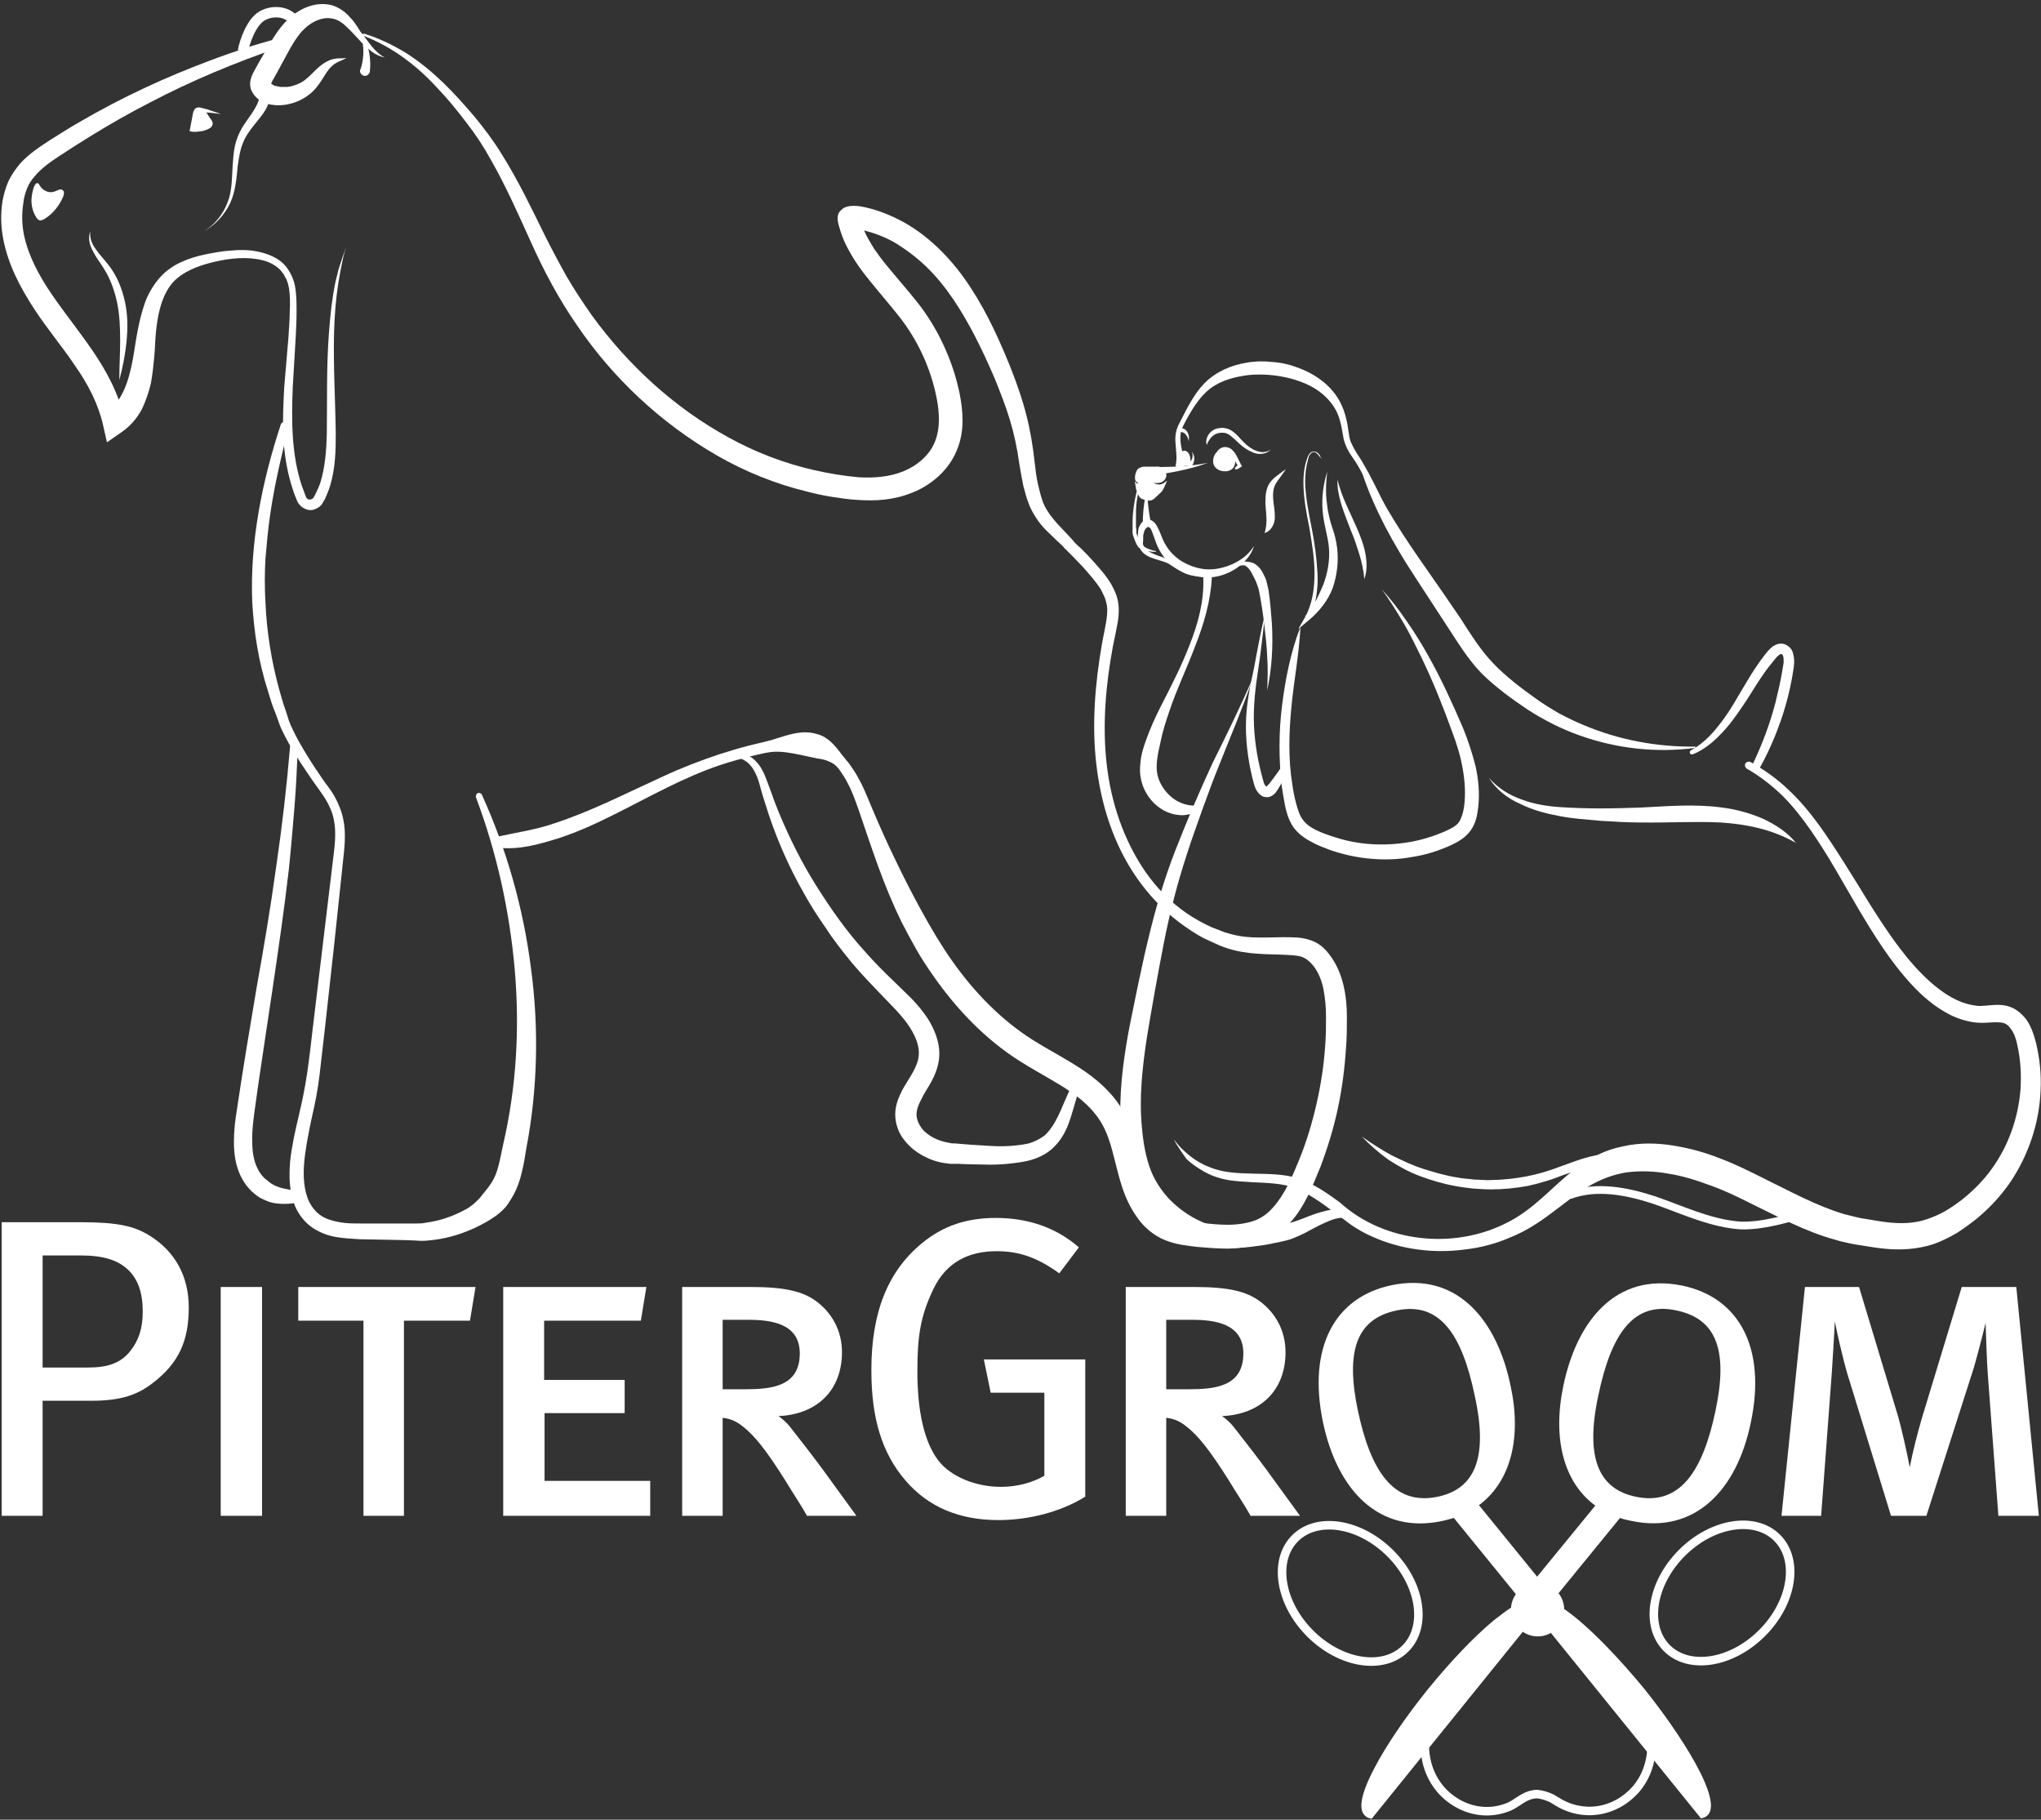 <?xml version="1.0" encoding="UTF-8"?> <svg xmlns="http://www.w3.org/2000/svg" width="479" height="427" viewBox="0 0 479 427" fill="none"><rect x="0" y="0" width="479" height="427" fill="#333333" stroke="none"/> <path d="M65.6 11.1C55.2 14.7 45 18.9 35.3 24C30.4 26.5 25.7 29.2 21 32.1C18.7 33.5 16.4 35 14.1 36.5C11.8 38 9.7 39.5 8.2 41.3C7.4 42.2 6.8 43.1 6.4 44.1C6 45.1 5.6 46.3 5.5 47.5C5.1 50 5.1 52.5 5.6 55C6.6 59.9 9.1 64.6 12.1 69C15.1 73.4 18.6 77.7 21.8 82.4C25 87.1 27.9 92.4 29.2 98.4L25 96.7C27.5 95.1 29.2 92 30.2 88.5C30.7 86.7 31.1 84.9 31.4 83C31.7 81.1 32 79.1 32.4 77.1C32.8 75.1 33.3 73.1 34 71.1C34.7 69.1 35.8 67.2 37.2 65.5C38.6 63.8 40.4 62.5 42.3 61.6C44.2 60.7 46.2 60.1 48.2 59.7C50.2 59.3 52.2 58.9 54.2 58.8C56.2 58.6 58.3 58.6 60.3 59C62.3 59.4 64.4 60.1 66.1 61.5C67.7 62.9 68.8 65 69.2 67C69.6 69.1 69.6 71.1 69.6 73.1C69.6 75.1 69.5 77.1 69.4 79.1C69.2 83.1 68.9 87 68.7 90.9C68.4 98.7 68.4 106.6 70.8 113.9C71.1 114.8 71.5 115.7 71.8 116.6C72 117.1 72.4 117.3 72.9 117.2C73.1 117.2 73.3 117 73.5 116.9L73.6 116.7L73.8 116.4C73.9 116.2 74 116 74.1 115.8C74.5 115 74.9 114.1 75.2 113.2C76.3 109.6 76.6 105.7 76.7 101.8C76.8 93.9 76.6 86 77.2 78.1C77.5 74.1 77.9 70.2 78.7 66.3C78.9 65.3 79.2 64.4 79.4 63.4L80.3 60.6C80.6 59.7 81 58.7 81.3 57.8L82.4 55L81.3 57.8C81 58.7 80.7 59.7 80.5 60.6C80.1 62.5 79.7 64.5 79.4 66.4C78.8 70.3 78.5 74.2 78.4 78.1C78.2 86 78.7 93.8 78.8 101.8C78.8 105.8 78.7 109.9 77.5 113.9C77.2 114.9 76.8 115.9 76.4 116.8C76.3 117 76.2 117.3 76 117.5L75.8 117.9C75.7 118 75.6 118.2 75.5 118.4C75 119 74.3 119.4 73.6 119.6C72.9 119.8 72.1 119.7 71.4 119.3C70.7 119 70.1 118.3 69.8 117.7C69.4 116.7 69 115.8 68.7 114.8C67.4 110.9 66.8 106.9 66.5 102.9C66.3 98.9 66.5 94.9 66.7 90.9L67.7 79.1C67.8 77.1 68 75.2 68 73.2C68.1 71.2 68.1 69.3 67.8 67.5C67.6 66.6 67.4 65.7 66.9 65C66.8 64.8 66.7 64.6 66.6 64.4L66.2 63.9C66 63.5 65.6 63.2 65.3 62.9C63.9 61.7 62.2 61.1 60.3 60.8C56.6 60.2 52.6 60.8 48.9 61.8C45.2 62.8 41.6 64.5 39.7 67.4C37.7 70.4 37 74.1 36.6 77.9C36.4 79.8 36.4 81.7 36.2 83.8C36 85.8 35.8 87.9 35.4 90C34.9 92.1 34.2 94.2 33.2 96.2C32.1 98.2 30.5 100.1 28.4 101.5L25.1 103.8L24.2 99.8C23.1 94.9 20.7 90.2 17.6 85.8C14.6 81.3 11 77.1 7.9 72.3C4.8 67.5 2 62.3 0.8 56.3C0.2 53.3 0.1 50.2 0.6 47.1C0.9 45.6 1.3 44 2 42.5C2.7 41 3.7 39.6 4.7 38.4C6.9 36 9.4 34.4 11.7 32.9C14.1 31.4 16.4 29.9 18.9 28.5C23.7 25.7 28.7 23.1 33.8 20.7C38.9 18.3 44 16.2 49.3 14.2C51.9 13.2 54.6 12.3 57.2 11.4C59.9 10.5 62.5 9.8 65.2 9L65.6 11.1Z" fill="white"></path> <path d="M63.4 23.2C62.9 24.9 62.1 26.3 61.1 27.5C60.2 28.7 59.2 29.8 58.4 31C57.6 32.1 57 33.4 56.6 34.7C56.2 36.1 56 37.5 55.8 38.9C55.5 41.8 55.3 44.9 54 47.7C52.7 50.4 50.6 52.7 48 54.2C50.5 52.6 52.4 50.2 53.4 47.5C54.5 44.8 54.4 41.8 54.6 38.9C54.7 37.4 54.8 35.9 55.1 34.4C55.4 32.9 56 31.4 56.8 30C58.4 27.4 60.5 25.2 60.9 22.7C61 22 61.7 21.6 62.3 21.7C62.9 21.8 63.4 22.5 63.3 23.1C63.4 23.1 63.4 23.1 63.4 23.2Z" fill="white"></path> <path d="M47.7 26.3C48.2 27 48.6 27.8 49.1 28.5C49.2 28.7 49.3 28.9 49.3 29.1C49.3 29.4 49 29.5 48.8 29.6C47.7 30.2 46.4 30.4 45.2 30.2C45.3 29.1 45.5 28 45.6 26.8C45.7 26.3 45.8 25.7 46.2 25.5C46.5 25.3 46.9 25.4 47.2 25.5C48.7 25.8 50.3 26.2 51.7 26.7" fill="white"></path> <path d="M48.2 26L49.2 27.6L49.5 28C49.6 28.1 49.7 28.3 49.8 28.5C49.9 28.7 50 29.1 49.8 29.5C49.6 29.8 49.4 30 49.2 30.1C48.5 30.5 47.9 30.7 47.2 30.8C46.5 30.9 45.8 31 45.1 30.9L44.5 30.8L44.6 30.2L45.1 27.6C45.2 27.2 45.2 26.7 45.4 26.2C45.5 26 45.6 25.7 45.8 25.5C46 25.3 46.4 25.2 46.6 25.2C47.1 25.2 47.5 25.4 48 25.5C48.4 25.6 48.9 25.7 49.3 25.9C50.1 26.2 51 26.5 51.8 26.8C50.9 26.6 50.1 26.4 49.2 26.2C48.8 26.1 48.3 26 47.9 26C47.5 25.9 47 25.8 46.7 25.9C46 25.9 46.1 26.9 46 27.8L45.8 30.4L45.3 29.7C45.9 29.8 46.5 29.8 47 29.7C47.6 29.6 48.1 29.4 48.6 29.1C48.7 29 48.7 29 48.7 29C48.7 29 48.7 29.1 48.7 29C48.7 28.9 48.6 28.8 48.5 28.7L48.2 28.3L47.2 26.7L48.2 26Z" fill="white"></path> <path d="M21.2 54.3C21 55.9 21.6 57.3 22.5 58.5C23.3 59.7 24.4 60.8 25.4 62.1C27.4 64.6 28.6 67.6 29.3 70.7C30 73.8 30 77 29.7 80.1C29.4 83.2 28.8 86.2 28 89.2C28 86.1 28.2 83 28.2 80C28.2 77 28.1 74 27.5 71.1C26.9 68.2 25.9 65.4 24.3 62.9C23.5 61.6 22.5 60.4 21.8 58.9C21 57.5 20.6 55.8 21.2 54.3Z" fill="white"></path> <path d="M8.5 51C7.7 49.7 7.3 48.2 7.4 46.6C7.4 46.1 7.9 42.6 8.9 43C9.1 43.1 9.2 43.3 9.3 43.5C10 44.7 11.5 45.5 12.9 44.9C13.5 44.7 14.2 44.2 14.7 44.6C15.2 45 15 45.7 14.8 46.2C13.9 48.3 12.4 50.2 10.4 51.4C10.1 51.6 9.8 51.7 9.5 51.7C9.1 51.8 8.8 51.4 8.5 51Z" fill="white"></path> <path d="M90.3 13.5C88.9 13.2 87.6 12.5 86.5 11.5C85.4 10.6 84.4 9.5 83.5 8.5C82.6 7.5 81.6 6.5 80.7 5.7C79.7 4.9 78.7 4.4 77.6 4.3C75.5 4 73.2 5.1 71.5 6.7C69.8 8.3 68.5 10.6 67.2 13L65.2 16.7L64.2 18.5C63.8 19.1 63.6 19.7 63.6 19.7C63.6 19.7 63.5 19.5 63.6 19.6C63.7 19.7 64 19.9 64.4 20.1C64.8 20.2 65.3 20.3 65.8 20.4C66.3 20.4 66.9 20.4 67.4 20.4C68.5 20.3 69.6 19.9 70.6 19.4C71.1 19.1 71.6 18.8 72 18.4C72.5 18 72.9 17.6 73.4 17.1C74.4 16.1 75.5 15 77 14.3C77.7 13.9 78.5 13.8 79.2 13.7C79.9 13.7 80.6 13.7 81.3 13.6C80.7 14 80 14.2 79.4 14.5C78.8 14.8 78.3 15.1 77.8 15.6C76.9 16.4 76.3 17.6 75.5 18.8C75.1 19.4 74.7 20 74.2 20.6C73.7 21.2 73.1 21.8 72.4 22.3C71.1 23.3 69.6 24 67.9 24.4C67.1 24.6 66.2 24.7 65.4 24.7C65 24.7 64.5 24.7 64.1 24.6C63.7 24.6 63.2 24.5 62.7 24.3C61.8 24 60.8 23.6 60 22.7C59.6 22.3 59.2 21.7 58.9 21C58.7 20.3 58.6 19.5 58.8 18.8C59.1 17.5 59.6 16.8 59.9 16.2L60.9 14.4L63 10.8C64.4 8.4 66 5.8 68.5 3.7C69.8 2.7 71.2 1.9 72.8 1.4C74.4 0.9 76.1 0.8 77.8 1.2C79.5 1.7 80.9 2.7 81.9 3.8C83 4.9 83.8 6.1 84.5 7.3C86.5 9.7 87.7 12.1 90.3 13.5Z" fill="white"></path> <path d="M85.7 9.3C86.7 11.6 87.1 14.2 86.8 16.8C86.7 17.4 86.1 17.9 85.5 17.8C84.9 17.7 84.4 17.1 84.5 16.5C84.5 16.4 84.5 16.3 84.6 16.3C85.3 14.2 85.5 11.8 85 9.5C85 9.3 85.1 9 85.3 9C85.4 9 85.6 9.1 85.7 9.3Z" fill="white"></path> <path d="M85.5 7.9C89 9 92.3 10.6 95.4 12.5C98.5 14.5 101.3 16.8 103.9 19.3C106.5 21.8 108.9 24.5 111.3 27.3C113.6 30.1 115.8 33 117.7 36.1C121.6 42.3 124.7 48.8 127.9 55.3C129.5 58.5 131.2 61.7 133 64.9C134.8 68 136.8 71 138.9 74C147.4 85.7 158.3 95.7 170.9 102.6C177.2 106.1 184 108.7 191 110.3C194.5 111.1 198.1 111.7 201.6 112C205.2 112.2 208.8 111.9 212 110.6C215.2 109.3 218.1 106.9 219.4 103.7C220.7 100.5 220.5 96.8 219.8 93.3C218.4 86.3 215.3 79.6 210.8 74C208.6 71.2 206.2 68.5 203.9 65.6C201.6 62.8 199.5 59.7 198 56.3C197.7 55.4 197.3 54.6 197.1 53.7C196.8 52.8 196.5 51.9 196.6 50.8C196.7 50.2 196.9 49.7 197.4 49.3C197.8 48.9 198.3 48.6 198.8 48.5C199.8 48.2 200.8 48.3 201.8 48.4C205.4 49 208.9 50.4 212.2 52.2C215.4 54 218.3 56.3 220.9 58.9C223.5 61.5 225.8 64.4 227.8 67.5C231.8 73.6 234.8 80.3 237.5 87.1C238.8 90.5 240 93.9 240.9 97.5C241.8 101 242.4 104.7 242.8 108.3C243 110.1 243.2 111.9 243.6 113.6C244 115.3 244.4 117.1 245.1 118.6C246.6 121.7 249.4 124.1 251.8 126.8C252.3 127.3 252.3 128.2 251.7 128.6C251.2 129.1 250.4 129.1 249.9 128.6C248.6 127.4 247.3 126.2 245.9 124.8C244.5 123.5 243.2 121.8 242.2 119.9C241.7 119 241.3 117.9 241 117C240.7 116.1 240.5 115.1 240.2 114.2C239.8 112.3 239.5 110.5 239.2 108.7C238.7 105.1 238 101.8 237 98.5C236 95.2 234.7 91.9 233.4 88.7C230.6 82.2 227.5 75.8 223.7 70.2C221.8 67.4 219.7 64.8 217.3 62.5C214.9 60.2 212.3 58.3 209.6 56.7C206.8 55.2 203.9 54.2 200.9 53.7C200.5 53.6 200 53.7 200.2 53.7C200.3 53.7 200.7 53.6 201.1 53.1C201.3 52.9 201.5 52.6 201.6 52.4C201.7 52.1 201.8 51.8 201.8 51.7C201.9 51.3 201.8 51.3 201.8 51.4C201.8 51.5 202 52 202.1 52.3C202.3 53 202.6 53.7 202.9 54.3C203.5 55.7 204.3 57 205.1 58.3C206 59.6 207 61 208.1 62.3C210.3 65 212.7 67.7 215.1 70.7C217.5 73.7 219.7 77.2 221.4 80.9C223.1 84.5 224.4 88.4 225.2 92.3C225.6 94.3 225.9 96.4 225.9 98.7C225.9 101 225.5 103.5 224.5 105.8C223.5 108.2 221.9 110.3 220.1 111.9C218.3 113.5 216.2 114.8 214.1 115.6C209.7 117.4 205.3 117.6 201.2 117.3C199.2 117.2 197.2 116.9 195.3 116.6C193.4 116.3 191.5 115.9 189.6 115.4C182.1 113.6 174.9 110.7 168.3 106.9C155.1 99.3 143.8 88.7 135.4 76.3C131.1 70.1 127.6 63.5 124.6 56.8C121.6 50.2 118.7 43.6 115.2 37.5C113.5 34.4 111.6 31.5 109.4 28.7C107.2 25.8 105 23.1 102.5 20.5C97.8 15.4 92.1 11 85.3 8.4C85.2 8.3 85.1 8.2 85.1 8C85.2 7.9 85.4 7.9 85.5 7.9Z" fill="white"></path> <path d="M67.7 100.4C66 107.1 64.4 113.9 63.4 120.8C62.9 124.2 62.6 127.7 62.3 131.1C62.1 134.5 62.1 138 62.3 141.4C62.6 148.3 63.7 155.1 65.5 161.7C66 163.4 66.4 165 67 166.6L67.8 169.1C68.1 169.9 68.4 170.6 68.8 171.4C70.3 174.5 72.1 177.4 74 180.3C75 181.7 75.9 183.2 77 184.6C78.1 186 79 187.6 79.7 189.4C80.4 191.1 80.8 193 80.9 194.8C81 196.6 80.9 198.4 80.7 200.2L78.5 221L76.2 241.8C75.8 245.3 75.4 248.7 75 252.2C74.6 255.7 73.9 259.2 73.1 262.6C72.4 266 71.7 269.4 71.4 272.7C71.1 276 71.3 279.4 72.6 282.1C73.3 283.4 74.2 284.5 75.4 285.3C76.6 286.1 78.1 286.5 79.7 286.8C81.3 287.1 82.9 287.1 84.6 287.1H89.8H95H97.6C98.5 287.1 99.2 287.1 100 286.9C103.2 286.5 106.3 285.4 109.1 283.9C110.5 283.2 111.7 282.1 112.7 281C113.6 279.8 114.5 278.9 115.3 277.6C116.1 276.4 116.6 275.1 117 273.5C117.4 272 117.7 270.3 118.1 268.5C121.2 255.1 122 241.3 120.8 227.5C119.6 213.8 116.6 200.1 111.7 187.1C111.6 186.7 111.8 186.3 112.1 186.1C112.5 186 112.9 186.1 113.1 186.5C118.9 199.3 122.8 213 124.6 227.1C126.5 241.1 126.2 255.6 123.5 269.6C123.2 271.3 123 273 122.5 274.9C122.1 276.8 121.4 278.8 120.4 280.6C119.9 281.5 119.4 282.3 118.7 283.2C118 284 117.2 284.7 116.4 285.3C114.7 286.5 113 287.4 111.3 288.2C107.8 289.8 104.2 290.8 100.4 291.1C99.5 291.2 98.5 291.2 97.6 291.1L95 291L89.8 290.9L84.5 290.8C82.7 290.7 80.9 290.6 79 290.3C77.1 290 75.2 289.3 73.5 288.2C71.8 287.1 70.4 285.4 69.5 283.6C67.8 279.9 67.8 276 68.1 272.4C68.5 268.8 69.3 265.3 70.1 261.9C70.9 258.5 71.6 255.2 72.1 251.7C72.6 248.3 73 244.8 73.4 241.3L75.9 220.5L78.4 199.7C78.8 196.3 78.9 192.9 77.6 189.9C77 188.4 76.1 187 75.1 185.6C74.1 184.2 73 182.7 72.1 181.3C70.1 178.4 68.2 175.4 66.6 172.2C66.2 171.4 65.8 170.6 65.5 169.7L64.6 167.2C63.9 165.6 63.4 163.9 62.9 162.2C60.7 155.4 59.6 148.4 59.2 141.3C58.9 134.2 59.5 127.1 60.7 120.1C61.9 113.1 63.7 106.3 65.9 99.6C66.1 99.1 66.6 98.9 67.1 99C67.6 99.5 67.8 100 67.7 100.4Z" fill="white"></path> <path d="M69.9 175.1C69.7 179.9 69.5 184.7 69.1 189.5C68.7 194.3 68.3 199.1 67.8 203.9C66.7 213.5 65.3 223 63.9 232.5C62.5 242 61 251.5 59.7 261C59.4 263.4 59.1 265.7 59.2 267.9C59.2 270.1 59.5 272.3 60.4 274.1C60.8 275 61.4 275.8 62 276.4C62.7 277 63.5 277.7 64.3 278.1C65.1 278.5 66 278.8 67.1 279C68.2 279.2 69.4 279.4 70.6 279.7C71.3 279.9 71.7 280.6 71.5 281.2C71.4 281.7 71 282 70.5 282.1C69.3 282.3 68.1 282.5 66.8 282.5C65.5 282.5 64 282.4 62.6 281.8C61.9 281.5 61.2 281.2 60.6 280.8C60 280.4 59.5 279.9 58.9 279.4C57.9 278.4 57 277.1 56.4 275.8C55.2 273.2 54.9 270.5 54.9 267.9C54.9 265.3 55.2 262.8 55.6 260.4C57 250.9 58.6 241.4 60.2 231.9C61.9 222.4 63.5 213 64.8 203.5C66.2 194 67.3 184.5 68.1 174.9C68.1 174.5 68.5 174.1 69 174.2C69.6 174.3 69.9 174.7 69.9 175.1Z" fill="white"></path> <path d="M116.9 196.3C121.4 195.3 125.8 194.7 130.1 193.2C134.4 191.8 138.7 190 142.9 188.1L155.6 182.2C159.9 180.2 164.3 178.5 168.8 177C171 176.3 173.3 175.6 175.6 175C177.9 174.4 180.2 174 182.5 173.2C184.8 172.5 187.4 171.6 190.1 171.9C191.5 172.1 192.9 172.5 194 173.3C195.2 174.1 196.1 175.2 196.9 176.2C197.7 177.3 198.5 178.2 199.3 179.2C200 180.2 200.7 181.2 201.3 182.3C202.5 184.4 203.4 186.6 204.3 188.8C206.1 193.1 208 197.4 210 201.5C212 205.7 214.1 209.8 216.3 213.8C218.5 217.8 220.8 221.7 223.4 225.4C228.6 232.8 235 239.4 242.5 244.1C246.3 246.5 250.5 248.6 254.6 251.4C256.6 252.8 258.6 254.4 260.4 256.4C262.2 258.3 263.7 260.6 264.7 263C266.7 267.8 267.3 272.6 268.7 276.6C270 280.6 272.3 284.3 275.5 285.6C277.2 286.3 279.3 286.6 281.6 286.9C283.9 287.2 286.1 287.4 288.2 287.4C290.3 287.4 292.4 287.1 294.2 286.5C296 285.9 297.5 284.8 298.8 283.3C301.5 280.3 303.3 276.1 305 271.9C306.7 267.7 308 263.3 309 258.9C310 254.5 310.7 250 311 245.4C311.2 243.1 311.2 240.8 311.2 238.6C311.2 236.4 311 234.2 310.6 232.1C310.2 230.1 309.4 228.1 308.2 226.6C307.6 225.9 307 225.3 306.3 224.9C305.7 224.5 304.8 224.3 303.8 224.2C299.5 223.8 294.6 224.2 289.7 223C288.5 222.7 287.3 222.3 286.1 221.8C285 221.3 283.9 220.8 282.8 220.3C280.6 219.2 278.6 217.8 276.7 216.4C272.9 213.5 269.5 209.9 266.8 206C261.3 198.1 258.4 188.8 257.3 179.4C256.2 170 257 160.4 258.6 151.2C259 148.9 259.6 146.5 259.8 144.4C259.9 143.3 259.9 142.3 259.6 141.3C259.4 140.3 258.9 139.4 258.4 138.4C257.3 136.6 255.7 134.8 254.2 133.1C253.4 132.3 252.6 131.4 251.8 130.6L250.6 129.4L250 128.8C249.8 128.6 249.6 128.4 249.5 128.1C249.3 127.4 249.8 126.6 250.6 126.5C250.8 126.5 250.9 126.5 251.1 126.5C251.5 126.6 251.6 126.8 251.9 127L252.5 127.6L253.8 128.8C254.6 129.6 255.5 130.5 256.3 131.4C257.9 133.2 259.5 134.9 260.8 137.1C261.4 138.2 262 139.4 262.3 140.7C262.6 142 262.6 143.3 262.5 144.6C262.4 145.9 262.1 147 261.9 148.2C261.7 149.3 261.4 150.5 261.2 151.6C259.5 160.7 258.7 170 259.7 179.1C260.7 188.2 263.7 197.2 268.9 204.7C271.5 208.4 274.7 211.7 278.5 214.3C280.4 215.6 282.4 216.7 284.4 217.6C285.4 218 286.5 218.4 287.5 218.8C288.5 219.1 289.6 219.4 290.7 219.6C295 220.4 299.5 219.7 304.5 220C305.8 220.1 307.3 220.4 308.7 221.1C310.1 221.8 311.2 222.9 312 224C313.7 226.2 314.7 228.7 315.3 231.2C315.9 233.7 316.1 236.2 316.1 238.6C316.1 241 316.1 243.4 315.9 245.8C315.6 250.6 315 255.3 314 260C313 264.7 311.6 269.3 309.9 273.8C309 276 308.1 278.2 307 280.5C305.9 282.7 304.6 284.9 302.8 286.9C301.9 287.9 300.9 288.8 299.8 289.7C298.7 290.5 297.4 291.2 296.1 291.7C293.5 292.6 290.9 292.9 288.3 293C285.8 293 283.3 292.8 281 292.6C278.7 292.3 276.1 292.1 273.4 291C270.7 289.9 268.4 287.9 266.9 285.7C265.3 283.5 264.2 281.1 263.4 278.7C261.8 273.9 261.2 269.3 259.5 265.5C258.7 263.6 257.6 262 256.2 260.4C254.8 258.9 253.2 257.5 251.4 256.3C247.8 253.8 243.6 251.7 239.5 249.1C231.2 243.9 224.4 236.7 218.9 228.8C217.5 226.8 216.2 224.8 215 222.7C213.8 220.6 212.7 218.5 211.6 216.4C209.5 212.1 207.7 207.7 206.1 203.3C204.5 198.9 203 194.4 201.5 190C200.7 187.8 200 185.7 198.9 183.7C198.4 182.7 197.8 181.8 197.2 180.9C196.6 180 195.8 179.2 194.8 178.8C193.8 178.3 192.8 178.1 191.9 178C191 177.8 190.1 177.6 189.1 177.4C187.2 177 185.1 176.5 182.8 176.4C180.5 176.3 178.3 177 176 177.5C173.8 178.1 171.5 178.7 169.4 179.4C160.6 182.3 152.6 186.9 144.2 191.1C140 193.2 135.7 195.2 131.1 196.7C126.6 198.1 121.8 199.5 116.9 198.9C116.2 198.8 115.7 198.2 115.8 197.5C116 196.8 116.4 196.4 116.9 196.3Z" fill="white"></path> <path d="M170.5 177.2C171.3 176.7 172.3 176.5 173.2 176.6C174.1 176.7 175 177 175.8 177.4C176.6 177.8 177.3 178.5 177.9 179.2C178.5 179.9 178.9 180.7 179.3 181.5C180 183.1 180.5 184.7 181.1 186.2C181.6 187.7 182.2 189.2 182.8 190.7C185.3 196.7 188.2 202.5 191.6 207.9C193.3 210.6 195.1 213.3 197 215.9C198.9 218.5 200.9 221 203.1 223.4C205.2 225.8 207.5 228.1 209.8 230.3C212.1 232.6 214.7 234.8 216.8 237.7C217.9 239.1 218.8 240.7 219.5 242.5C220.2 244.3 220.6 246.3 220.4 248.3C220.2 250.4 219.4 252.3 218.6 253.8C217.7 255.4 216.8 256.7 216.2 258C215.5 259.3 215.1 260.5 215.1 261.5C215.1 262.5 215.5 263.6 216.2 264.6C216.9 265.6 218 266.4 219.1 267C220.3 267.6 221.6 268 222.9 268.2L223.4 268.3H224L225.2 268.4L227.6 268.6C229.2 268.7 230.8 268.8 232.4 268.9C234 269 235.5 269 237.1 268.9C238.6 268.8 240.2 268.6 241.5 268.3C242.8 267.9 244 267.3 245.1 266.5C246.1 265.6 247 264.4 247.7 263.1C249.2 260.4 250.2 257.2 251.8 254.3C252 253.8 252.6 253.7 253.1 253.9C253.5 254.1 253.7 254.6 253.5 255C252.4 258 251.8 261.2 250.5 264.4C249.8 266 248.9 267.6 247.5 269C246.2 270.4 244.4 271.4 242.6 272C240.8 272.6 239.1 272.8 237.4 273C235.7 273.2 234 273.3 232.3 273.3C230.6 273.3 229 273.2 227.3 273.2L224.8 273.1H223.6H223L222.3 273C220.3 272.8 218.5 272.2 216.8 271.3C215.1 270.4 213.5 269.2 212.2 267.5C210.9 265.9 210.1 263.7 210.1 261.5C210.1 259.2 211 257.3 211.8 255.7C212.7 254.1 213.6 252.8 214.3 251.5C215 250.2 215.5 249 215.6 247.8C215.9 245.4 214.7 242.7 213 240.3C211.3 237.9 209 235.7 206.7 233.3C204.4 230.9 202.1 228.5 199.9 225.9C197.8 223.3 195.7 220.7 193.9 217.9C192 215.2 190.2 212.4 188.6 209.5C185.3 203.7 182.6 197.6 180.5 191.4C180 189.8 179.5 188.3 179 186.7C178.5 185.1 178.2 183.5 177.6 182.1C177 180.7 176.2 179.4 175 178.6C173.8 177.8 172.2 177.4 171 178.1C170.7 178.2 170.4 178.1 170.3 177.9C170.2 177.6 170.2 177.3 170.5 177.2Z" fill="white"></path> <path d="M68.9 4.6C67.1 2.5 63.7 2.4 61.4 3.8C59.1 5.2 57.5 9.4 57 12" stroke="white" stroke-width="2.441" stroke-miterlimit="10"></path> <path d="M272.2 113.7C272.2 113.7 271.2 113.7 270.8 113.3C271.5 113.4 272.1 113.4 272.7 113.1C273.3 112.8 273.9 112 273.7 111.2C273.6 110.8 273.5 110.4 273.2 110.1C272.8 109.7 272.2 109.5 271.7 109.5C271.1 109.5 270.4 109.5 269.8 109.5C269.3 109.5 268.8 109.5 268.4 109.5C267.8 109.6 267.1 109.8 266.8 110.4C266.4 111.1 265.9 113.1 267.2 113.3C267.1 113.3 267 113.5 266.8 113.4C266.6 113.4 266.5 113.2 266.4 113C266.3 113.1 266.3 113.3 266.4 113.4L266.6 114.6C266.6 114.8 266.7 115 266.8 115.2C267 115.7 267.2 116.5 267.7 116.9C268.1 117.2 268.6 117.3 269.1 117.4C269.4 117.5 269.9 117.5 270.2 117.4C270.5 117.3 270.7 117.2 271 116.9C271.5 116.4 272.1 115.9 272.6 115.4C273 115 273.7 113.3 273.9 112.8C273.4 113.1 273.2 113.5 272.2 113.7Z" fill="white"></path> <path d="M285.7 105.9C286.1 105.3 286.8 104.9 287.5 104.9C288.3 104.9 289 105.3 289.4 105.8C289.9 106.3 290.2 106.9 290.5 107.5C290.8 108.1 291 108.6 291.3 109.1L291.5 109.4L291.2 109.6L290.6 110C290.4 110.1 290.2 110.2 289.8 110.1C289.8 109.7 290 109.6 290.2 109.4L290.8 108.9L290.7 109.5C289.8 108.4 289.5 107.2 288.8 106.4C288.4 106 288 105.7 287.5 105.7C287 105.7 286.5 105.8 285.9 106.1L285.7 105.9Z" fill="white"></path> <path d="M267.6 113.8C267 115.9 266.6 118.1 266.6 120.3C266.6 121.4 266.6 122.5 266.6 123.6L266.7 124.4V124.8C266.7 124.9 266.7 125.1 266.7 125.1C266.8 125.6 267.1 126.1 267.3 126.6C267.4 126.8 267.5 127.1 267.6 127.3L267.7 127.4C267.7 127.4 267.7 127.4 267.6 127.4C267.5 127.4 267.3 127.4 267.2 127.4C267 127.5 267.1 127.5 267.1 127.5V127.4C267.1 126.9 267.1 126.4 267.1 125.8C267.1 125.6 267.1 125.5 267.1 125.3V124.9C267.1 124.6 267.2 124.3 267.2 124C267.4 123.4 267.8 122.6 268.5 122.2C268.9 122 269.4 121.9 269.9 122C270.4 122.1 270.7 122.4 271 122.7C271.3 123 271.5 123.4 271.6 123.6C271.7 123.9 271.9 124.1 272 124.4C272.5 125.5 272.8 126.5 273.3 127.4C273.8 128.3 274.4 129.2 275.1 129.9C275.8 130.6 276.6 131.3 277.5 131.8C279.2 132.8 281.3 133.5 283.3 133.6C285.3 133.7 287.4 133.2 289.4 132.3C291.3 131.4 293.1 130.1 294.3 128.1C293.7 130.3 292 132.1 290.1 133.4C288.1 134.7 285.8 135.5 283.4 135.5C282.1 135.5 281 135.3 279.8 135C278.7 134.7 277.5 134.2 276.5 133.6C274.4 132.4 272.7 130.5 271.7 128.3C271.2 127.2 270.9 126.1 270.5 125.1C270.3 124.6 270.1 124 269.9 123.9C269.7 123.7 269.5 123.6 269.3 123.7C269.1 123.8 268.8 124.1 268.6 124.5C268.5 124.7 268.5 124.9 268.4 125.2L268.3 125.6C268.3 125.6 268.3 125.8 268.3 126C268.3 126.6 268.3 127.1 268.2 127.8C268.2 127.9 268.2 128 268.1 128.1C268.1 128.2 268.1 128.3 267.8 128.5C267.6 128.6 267.4 128.6 267.3 128.5C267.2 128.4 267.1 128.4 267.1 128.3C267 128.2 267 128.1 266.9 128C266.7 127.7 266.6 127.4 266.5 127.2C266.3 126.7 266.1 126.2 265.9 125.6C265.8 125.4 265.9 125.3 265.8 125.1V124.7V123.9C265.8 122.8 265.8 121.6 265.9 120.5C266.1 118.3 266.5 116 267.2 113.9C267.2 113.8 267.3 113.7 267.4 113.8C267.5 113.6 267.6 113.7 267.6 113.8Z" fill="white"></path> <path d="M269 109.6C273.8 109.6 278.7 109.6 283.5 108.6C278.9 110.3 274 111.1 269.2 111.7C268.6 111.8 268.1 111.4 268 110.8C267.9 110.2 268.3 109.7 268.9 109.6C268.9 109.6 269 109.6 269 109.6Z" fill="white"></path> <path d="M275.9 109.2C276.3 107.7 276 105.9 275.9 104.2C275.8 103.3 275.8 102.4 276 101.4C276.2 100.5 276.6 99.6 277 98.9C278.6 95.8 280.1 92.6 282.7 89.9C285.4 87.2 288.9 85.7 292.6 85.1C293.5 84.9 294.5 84.9 295.4 84.8C296.3 84.8 297.2 84.8 298.1 84.9C299.9 85 301.8 85.3 303.5 85.9C307 87 310.4 88.9 312.8 91.8C314 93.2 314.9 94.9 315.5 96.7C315.8 97.6 316 98.5 316.2 99.4L316.6 102C316.7 102.8 316.9 103.6 317.3 104.3C317.6 105 318.1 105.8 318.5 106.5C319 107.2 319.5 108 319.9 108.7L321.2 111C322 112.5 322.8 114.1 323.6 115.7L325.9 120.4C326.1 120.9 325.9 121.5 325.5 121.7C325 121.9 324.4 121.7 324.2 121.3V121.2C322.9 118 321.5 114.8 320 111.7C319.2 110.1 318.4 108.7 317.4 107.3C316.9 106.6 316.4 105.8 316 104.9C315.6 104 315.3 103.1 315.2 102.2C315 101.3 314.9 100.4 314.7 99.6C314.5 98.8 314.3 98 314 97.3C313.4 95.8 312.4 94.4 311.3 93.3C310.2 92.2 308.8 91.2 307.4 90.5C306 89.8 304.4 89.2 302.8 88.8C299.7 88 296.3 87.7 293.1 88C289.9 88.4 286.6 89.2 284 91.2C281.4 93.2 279.6 96.3 278 99.3C277.6 100.1 277.2 100.8 277.1 101.6C277 102.4 277 103.2 277.1 104C277.3 105.7 277.9 107.3 278 109.3C278 109.8 277.6 110.3 277.1 110.3C276.6 110.3 276.1 109.9 276.1 109.4C275.8 109.4 275.9 109.3 275.9 109.2Z" fill="white"></path> <path d="M278.3 105.8C278.7 106 279.1 106.4 279.2 106.9C279.4 107.4 279.4 107.8 279.4 108.3C279.4 108.5 279.4 108.7 279.4 108.8C279.2 109.2 278.8 109.3 278.4 109.3C277.9 109.3 277.4 109.3 276.8 109.2C276.8 108.4 276.8 107.5 276.9 106.7C276.9 106.1 277.7 105.6 278.3 105.8Z" fill="white"></path> <path d="M292.6 131.9C293.4 131.8 294.3 132.1 294.9 132.6C295.5 133.1 296 133.7 296.3 134.3C296.6 134.9 297 135.6 297.2 136.3C297.4 137 297.5 137.7 297.7 138.4C298.1 141.1 298.3 143.7 298.5 146.3C298.8 151.6 298.5 156.9 297.4 162C297.5 159.4 297.6 156.8 297.4 154.2C297.3 151.6 297 149 296.7 146.5C296.4 143.9 296 141.3 295.5 138.8C295.4 138.2 295.2 137.6 295 137.1C294.8 136.5 294.6 136.1 294.3 135.5C294 135 293.8 134.5 293.5 134C293.2 133.6 292.9 133.2 292.5 132.9H292.4C292.2 132.7 292.1 132.4 292.3 132.1C292.4 132 292.5 131.9 292.6 131.9Z" fill="white"></path> <path d="M284.4 135.6C284.1 141.2 282.5 146.5 280.5 151.6C278.6 156.7 276.2 161.6 274.5 166.7C273.6 169.3 272.8 171.8 272.3 174.4C271.7 177 271.2 179.5 271.6 181.6C272 183.7 273.3 185.7 275 187.1C276.7 188.5 279 189.3 281.6 189C281.8 189 282 189.1 282.1 189.4C282.1 189.5 282.1 189.7 281.9 189.8C280.7 190.7 279.2 191.2 277.6 191.3C276 191.3 274.4 190.9 273 190.1C270.2 188.5 268.2 185.6 267.7 182.4C267.4 180.8 267.6 179.2 267.8 177.7C268.1 176.2 268.5 174.9 269 173.6C269.9 171 271.1 168.4 272.3 166C274.8 161.1 277.3 156.3 279.2 151.3C281.2 146.3 282.6 141 282.4 135.7C282.4 135.2 282.8 134.7 283.3 134.7C283.8 134.7 284.3 135 284.4 135.6C284.4 135.6 284.4 135.5 284.4 135.6Z" fill="white"></path> <path d="M310.4 107.8C309.6 107.3 309.3 106.3 308.5 106.1C308.1 106 307.8 106.2 307.5 106.6C307.2 106.9 307.1 107.3 307 107.8C306.5 109.5 306.3 111.3 306.3 113.1C306.4 116.7 307.1 120.2 307.8 123.7C308.5 127.2 309 130.8 309.2 134.5C309.3 136.3 309.2 138.2 308.9 140C308.6 141.8 308.1 143.6 307.3 145.3L306.3 144.6C308.3 142.4 309.5 139.7 310.6 137.1C311.6 134.4 312.1 131.5 311.9 128.7C311.7 125.9 310.6 122.9 310.4 119.8C310.3 118.3 310.3 116.7 310.5 115.2C310.7 113.7 311 112.2 311.5 110.7C311.3 112.2 311.2 113.7 311.2 115.2C311.2 116.7 311.4 118.2 311.6 119.6C311.9 121.1 312.2 122.5 312.7 123.9C313.2 125.3 313.6 126.9 313.8 128.5C314.2 131.7 313.8 134.9 312.8 137.9C311.7 140.9 309.6 143.5 307.2 145.5L304.7 147.6L306.3 144.8C308 141.7 308.5 138.1 308.5 134.6C308.5 131 307.9 127.5 307.3 123.9C306.6 120.4 305.9 116.8 305.9 113.2C305.9 111.4 306.1 109.5 306.7 107.8C306.8 107.4 307 106.9 307.3 106.5C307.6 106.1 308.1 105.8 308.7 106C309.2 106.1 309.5 106.5 309.8 106.9C309.8 107.1 310 107.5 310.4 107.8Z" fill="white"></path> <path d="M297 143.6C296.4 148.1 296 152.6 295.3 157C294.6 161.5 294.1 165.9 294.3 170.3C294.5 174.7 295.3 179.1 296.5 183.3C296.6 183.8 296.8 184.2 297 184.4C297.1 184.5 297.2 184.6 297.2 184.6C297.2 184.6 297.1 184.6 297.2 184.6C297.1 184.7 297.4 184.4 297.8 184C298.1 183.6 298.5 183.1 298.8 182.7C300.1 181 301.3 179.1 302.6 177.2C302.5 179.6 301.8 181.8 300.7 183.9C300.4 184.4 300.1 184.9 299.8 185.4C299.6 185.6 299.5 185.9 299.2 186.2C298.9 186.5 298.5 186.8 297.9 187C297.4 187.1 296.7 187.1 296.2 186.8C295.7 186.5 295.4 186.2 295.2 185.9C294.7 185.3 294.5 184.6 294.3 184C293.1 179.6 292.4 175 292.4 170.4C292.4 165.8 293.3 161.2 294.3 156.8C295.1 152.5 295.9 148 297 143.6Z" fill="white"></path> <path d="M313.9 112.6C314.4 114.6 315.1 116.5 315.9 118.3C316.7 120.1 317.6 122 318.4 123.8C319.2 125.7 320 127.6 320.4 129.7C320.8 131.7 320.9 133.9 320.2 135.9C320 133.8 319.6 131.9 319 130C318.4 128.1 317.8 126.2 317 124.4C316.3 122.5 315.5 120.6 314.9 118.7C314.3 116.7 313.8 114.7 313.9 112.6Z" fill="white"></path> <path d="M320.9 110.6C324.8 118.9 329.7 126.3 334.9 133.7C337.5 137.4 340.1 141.2 342.7 145C345.2 148.9 347.5 152.6 350.4 155.6C351.8 157.1 353.4 158.5 355.1 159.9C356.8 161.3 358.6 162.6 360.4 163.9C362.2 165.2 364 166.3 365.9 167.4C367.8 168.4 369.8 169.4 371.8 170.2C379.9 173.6 388.7 175.3 397.9 175.2V175.5C388.8 176.7 379.5 175.7 370.8 172.6C366.5 171.1 362.4 169 358.5 166.5C356.6 165.2 354.7 163.9 352.9 162.5C351.1 161.1 349.3 159.6 347.7 158C344.5 154.7 342.1 150.7 339.6 146.9L332.1 135.4C329.6 131.6 327.2 127.6 325.1 123.6C323 119.5 321.1 115.3 319.7 111L320.9 110.6Z" fill="white"></path> <path d="M294.1 159C291.7 166 288.8 172.8 286.1 179.6C284.7 183 283.5 186.4 282.2 189.9C281 193.4 279.7 196.8 278.6 200.3C276.3 207.3 274.5 214.3 273.1 221.5C271.7 228.7 270.4 236 269.2 243.2C268.1 250.4 267.3 257.6 268 264.6C268.3 268.1 268.9 271.6 270.1 274.7C271.3 277.7 273.3 280.5 275.8 282.7C278.3 284.9 281.2 286.6 284.4 287.6C285.2 287.8 286 288.1 286.8 288.2C287.5 288.3 288.4 288.4 289.2 288.4C290.9 288.5 292.7 288.4 294.5 288.2C296.3 288.1 298.1 287.9 299.8 287.6C300.7 287.5 301.5 287.3 302.3 287.1C303.1 286.9 303.9 286.6 304.8 286.3C306.5 285.7 308.2 284.9 310.1 284.4C311.9 283.9 314 283.4 316.2 284C316.7 284.1 317 284.6 316.8 285.1C316.7 285.5 316.3 285.8 315.8 285.8H315.7C314.2 285.6 312.5 286.2 311 286.9C309.4 287.6 307.8 288.5 306.1 289.4C305.3 289.8 304.4 290.2 303.4 290.6C302.4 291 301.4 291.2 300.5 291.4C298.6 291.8 296.8 292.2 294.9 292.4C293 292.7 291.1 292.8 289.1 292.9C288.1 292.9 287.1 292.9 286 292.7C284.9 292.6 284 292.4 283 292.1C279.1 291 275.4 289.1 272.4 286.4C270.9 285.1 269.5 283.5 268.3 281.9C267.7 281.1 267.2 280.2 266.7 279.3C266.2 278.4 265.8 277.4 265.4 276.5C264 272.6 263.4 268.8 263.1 265C262.5 257.3 263.5 249.7 264.8 242.4C265.5 238.7 266.3 235.1 267 231.5C267.8 227.9 268.5 224.3 269.4 220.7C271.1 213.5 273.2 206.3 275.9 199.4C278.6 192.5 281.5 185.7 284.6 179C287.9 172.4 291.1 165.8 294.1 159Z" fill="white"></path> <path d="M305.2 147.1C304.9 153.4 303.7 159.5 303.1 165.7C302.5 171.8 302.3 178.1 303.3 184.1C303.5 185.6 303.8 187.1 304.2 188.6C304.6 190 305 191.4 305.8 192.4C307.2 194.4 310.3 195.5 313.1 196.4C318.8 198.3 324.9 198.6 330.8 197.6C333.7 197.1 336.6 196.2 339.3 195C340.6 194.4 341.8 193.8 342.4 192.9C343 192 343.4 190.7 343.6 189.3C344 186.4 343.8 183.4 343.3 180.5C342.8 177.5 341.9 174.6 340.8 171.7C338.7 165.9 336.4 160.1 333.7 154.5C332.3 151.7 331 148.9 329.4 146.2C327.8 143.5 326.2 140.9 324.3 138.3C326.4 140.6 328.3 143.1 330.1 145.7C331.9 148.3 333.6 151 335.1 153.7C338.2 159.2 340.8 164.9 343.3 170.7C344.5 173.6 345.5 176.7 346.3 179.8C347 183 347.3 186.3 346.9 189.6C346.7 191.2 346.4 193.1 345.2 194.8C344 196.5 342.3 197.5 340.8 198.2C337.8 199.6 334.7 200.6 331.4 201.1C328.2 201.7 324.9 201.8 321.6 201.5C318.3 201.2 315.1 200.5 312 199.4C311.2 199.1 310.5 198.8 309.7 198.5C309 198.2 308.2 197.8 307.5 197.4C306 196.6 304.5 195.5 303.4 193.9C302.4 192.3 301.9 190.6 301.6 189.1C301.3 187.5 301 185.9 300.8 184.4C300.1 178.1 300.1 171.7 300.9 165.4C301.7 159.2 302.9 153 305.2 147.1Z" fill="white"></path> <path d="M396.8 176.1C399 174.9 400.9 173.2 402.5 171.3C404.1 169.4 405.6 167.3 406.9 165.1C408.2 162.9 409.5 160.7 410.9 158.4C411.6 157.3 412.3 156.2 413.1 155.1C413.5 154.6 413.9 154 414.3 153.5C414.7 153 415.2 152.4 415.8 151.9C416.1 151.6 416.5 151.4 417 151.2C417.5 151 418.1 151 418.6 151.1C419.1 151.2 419.7 151.6 420.1 152C420.5 152.4 420.7 152.9 420.8 153.3C421.3 155 421 156.5 420.8 157.7C420.4 160.3 419.8 162.9 419.1 165.4C418.4 167.9 417.5 170.4 416.5 172.9C415.5 175.3 414.4 177.7 413.1 180C412.8 180.4 412.3 180.6 411.8 180.4C411.4 180.2 411.2 179.6 411.4 179.2C413.6 174.6 415.4 169.8 416.7 164.8C417.3 162.3 417.9 159.8 418.3 157.3C418.4 156.7 418.5 156 418.6 155.5C418.6 155 418.6 154.4 418.5 154C418.4 153.8 418.4 153.7 418.3 153.6C418.2 153.5 418.2 153.5 418.1 153.5C418 153.4 417.7 153.5 417.4 153.8C417 154.1 416.7 154.5 416.3 155C415.9 155.5 415.5 156 415.1 156.5C414.3 157.5 413.6 158.6 412.9 159.6C411.5 161.7 410.2 164 408.7 166.1C407.2 168.3 405.7 170.4 403.8 172.3C402 174.2 399.8 176 397.3 177C397 177.1 396.7 177 396.6 176.7C396.5 176.5 396.6 176.2 396.8 176.1Z" fill="white"></path> <path d="M275.5 267.4C276.1 268.1 276.6 268.8 277.2 269.4C277.8 270 278.5 270.6 279.2 271.2C280.6 272.3 282.1 273.2 283.7 273.8C286.9 275.2 290.4 275.3 294 275.4C297.5 275.5 301.3 275.4 305 276.6C306.8 277.2 308.4 278.2 310 279.1C311.6 280.1 313 281.1 314.5 282.2C325 291.7 341.3 293.2 353.5 287C356.6 285.5 359.3 283.4 361.9 281.1C364.5 278.8 367.1 276.2 370.2 273.9C371.7 272.8 373.4 271.7 375.2 270.9C377 270 378.9 269.4 380.9 269C384.8 268.1 388.8 268.2 392.6 268.8C396.4 269.4 400.1 270.4 403.6 271.8C407.1 273.1 410.5 274.8 413.7 276.4C420.2 279.6 426.4 283 432.8 284.9C433.6 285.1 434.4 285.3 435.2 285.5C436 285.7 436.8 285.9 437.7 286C439.4 286.3 441.1 286.6 442.8 286.8C446.1 287.2 449.3 287.1 452.2 286.1C453.7 285.6 455.1 285 456.5 284.2C457.9 283.4 459.3 282.4 460.6 281.4C463.2 279.3 465.6 276.9 467.5 274.2C471.4 268.8 473.7 262.2 474.2 255.5C474.4 252.1 474.2 248.7 473.5 245.5C473.2 243.9 472.7 242.4 471.9 241.4C471.1 240.3 470.4 239.9 468.9 239.9C467.5 239.8 465.5 240.2 463.3 239.9C461.3 239.6 459.4 239 457.6 238.1C454.1 236.3 451.2 233.8 448.7 231.1C443.6 225.6 439.8 219.4 436.1 213.2C434.3 210.1 432.5 207 430.7 203.9C428.9 200.8 427 197.8 425 194.9C423 192 420.8 189.2 418.3 186.7C415.8 184.3 413 182.1 410 180.4C409.6 180.2 409.4 179.6 409.6 179.2C409.8 178.8 410.4 178.6 410.8 178.8C414 180.6 417 182.7 419.7 185.3C422.4 187.8 424.7 190.6 426.9 193.6C429 196.5 431 199.6 432.9 202.6C434.8 205.6 436.7 208.7 438.6 211.8C442.4 217.8 446.3 223.8 451.2 228.7C453.6 231.1 456.3 233.3 459.3 234.7C460.8 235.4 462.3 235.8 463.8 236C465.2 236.2 466.8 235.8 469 235.8C470.1 235.8 471.3 236 472.5 236.6C473.7 237.2 474.6 238.1 475.3 238.9C476.7 240.7 477.3 242.8 477.8 244.6C478.7 248.3 479.1 252.1 478.9 255.9C478.6 263.5 476.1 271 471.8 277.4C469.6 280.6 467 283.4 464 285.9C462.5 287.1 461 288.2 459.3 289.3C457.6 290.3 455.8 291.2 453.9 291.9C450 293.2 445.8 293.4 442.1 293C440.2 292.8 438.4 292.5 436.6 292.2C435.7 292.1 434.8 291.9 433.8 291.7C432.9 291.5 431.9 291.3 431 291C423.6 289 417.1 285.4 410.7 282.3C407.5 280.7 404.4 279.2 401.2 278.1C398 276.9 394.8 275.9 391.5 275.4C388.2 274.8 385 274.7 381.8 275.1C378.6 275.6 375.7 276.7 372.8 278.4C369.9 280.1 367.2 282.4 364.2 284.6C361.3 286.8 358.1 288.9 354.6 290.3C351.2 291.8 347.5 292.8 343.8 293.2C340.1 293.7 336.4 293.7 332.7 293.2C329 292.7 325.4 291.7 322.1 290.2C320.4 289.5 318.7 288.5 317.2 287.5C315.7 286.4 314.3 285.3 312.9 284.3C310.1 282.2 307.1 280.1 304 278.8C300.8 277.6 297.3 277.6 293.7 277.4C291.9 277.3 290.1 277.2 288.2 276.9C286.4 276.6 284.6 276 282.9 275.1C281.3 274.2 279.7 273.2 278.4 271.9C277.4 270.4 276.3 269 275.5 267.4Z" fill="white"></path> <path d="M349.4 182.5C351.5 184.9 354.2 186.6 357.1 187.6C360 188.7 363.1 189.2 366.2 189.4C369.3 189.6 372.4 189.7 375.6 189.7C378.7 189.7 381.9 189.6 385 189.5C391.2 189.2 397.6 188.6 404.2 189.5C407.4 189.9 410.7 190.8 413.7 192.1C416.7 193.5 419.5 195.3 421.5 197.8C415.9 194.6 409.9 193.4 403.8 193C397.7 192.7 391.5 193.1 385.1 193C381.9 193 378.7 192.8 375.5 192.6C372.3 192.3 369.1 192.1 366 191.5C362.8 190.9 359.7 190.1 356.7 188.6C353.7 187.3 351.1 185.2 349.4 182.5Z" fill="white"></path> <path d="M319.6 266.7C321.9 268.3 324.2 269.8 326.6 271.1C329.1 272.3 331.5 273.5 334.1 274.3C336.7 275.1 339.3 275.9 342 276.3C343.3 276.6 344.7 276.6 346 276.8C347.4 276.8 348.7 277 350.1 276.9C355.5 276.8 360.9 275.8 366 273.8C368.6 272.9 371.2 271.8 374.1 271.2C376.9 270.6 380 270.4 382.8 271.3L382.3 273C379.8 272.4 377.1 272.6 374.5 273.2C371.9 273.9 369.4 274.9 366.7 275.8C365.4 276.3 364.1 276.8 362.7 277.2C362 277.4 361.3 277.6 360.6 277.8L358.5 278.3C355.7 278.8 352.8 279.1 350 279.1C348.6 279.1 347.2 279 345.7 278.9C344.3 278.7 342.9 278.6 341.5 278.3C338.7 277.8 336 277 333.3 276C330.6 275 328.1 273.6 325.8 272.1C323.6 270.5 321.5 268.7 319.6 266.7Z" fill="white"></path> <path d="M368.3 280.5C374.6 278.1 381.8 279.5 388.2 281.6C394.6 283.8 400.8 286.8 407.6 287.5C413.1 288.1 421.7 285.3 420.8 285.5" stroke="white" stroke-width="1.812" stroke-miterlimit="10"></path> <path d="M269.3 116.5C269.4 118.6 269.7 120.7 270.1 122.7L268.2 122.9C268.2 120.7 268.4 118.6 268.8 116.5H269.3Z" fill="white"></path> <path d="M289.9 108.2C289.9 109.8 288.9 110.6 287.5 110.6C286.1 110.6 284.7 109.8 284.7 108.2C284.7 106.6 285.9 105.3 287.3 105.3C288.7 105.3 289.9 106.6 289.9 108.2Z" fill="white"></path> <path d="M278.9 108.7C279.7 108.3 280.2 107 279.7 106C280.5 106.9 280.5 108.4 279.6 109.5C279.4 109.7 279.1 109.7 278.9 109.5C278.7 109.3 278.7 109 278.9 108.8C278.8 108.7 278.8 108.7 278.9 108.7Z" fill="white"></path> <path d="M301.8 110.1C301 111.3 300.1 112.4 299.4 113.5C298.8 114.6 298.7 115.8 298.8 117.1C298.9 118.4 299.2 119.8 299.2 121.3C299.2 122.1 299 122.9 298.6 123.6C298.2 124.3 297.6 124.8 296.8 125.1C297.2 123.6 297.3 122.5 297.2 121.3C297.2 120.1 296.9 118.7 297 117.2C297 115.7 297.3 114 298.4 112.8C298.9 112.2 299.5 111.8 300 111.4C300.6 110.9 301.2 110.5 301.8 110.1Z" fill="white"></path> <path d="M268.4 124.5C267.6 125.3 267.9 126.8 268.3 127.9C268.8 129 269.8 129.6 271 130.1C272.2 130.6 273.6 130.9 274.8 131.6C276 132.4 277 133.2 278.2 133.7C280.5 134.9 283.4 134.6 285.9 134.4C287.1 134.1 288.1 133.2 289.3 132.5C289.9 132.2 290.6 131.9 291.3 131.8C292 131.7 292.8 131.8 293.5 132C293.8 132.1 293.9 132.3 293.8 132.6C293.7 132.9 293.5 133 293.2 132.9C292 132.5 290.8 132.6 289.6 133.2C288.5 133.8 287.4 134.7 285.9 135.1C285.1 135.2 284.5 135.2 283.8 135.3C283.1 135.3 282.4 135.4 281.8 135.3C280.4 135.2 279 135 277.8 134.4C276.5 133.8 275.4 133 274.3 132.3C273.2 131.7 271.9 131.5 270.6 131C269.9 130.8 269.3 130.5 268.6 130C268 129.5 267.5 128.9 267.3 128.1C267.1 127.4 267 126.7 267 126C267 125.3 267.1 124.5 267.5 123.8C267.6 123.6 267.9 123.5 268.2 123.6C268.5 123.9 268.6 124.2 268.4 124.5Z" fill="white"></path> <path d="M268.2 128.1C269.1 128.7 270.1 129.1 271.2 129.3L271.3 129.4C271.3 129.4 271.3 129.5 271.2 129.5C270.1 129.5 268.9 129.3 267.9 128.9C267.7 128.8 267.6 128.6 267.6 128.4C267.6 128.1 267.9 128 268.2 128.1C268.1 128.1 268.1 128.1 268.2 128.1Z" fill="white"></path> <path d="M283.2 104.4C282.7 102.8 284 100.8 285.9 100.5C286.8 100.3 287.7 100.4 288.6 100.8C289.4 101.2 290 101.8 290.6 102.4C291.7 103.6 292.7 104.7 294 105.4C294.7 105.8 295.4 106 296.1 106.1C296.8 106.1 297.7 106 298.2 105.4C297.8 106.1 296.9 106.4 296.1 106.5C295.3 106.6 294.4 106.4 293.7 106C292.2 105.4 290.9 104.2 289.8 103.1C289.2 102.6 288.7 102.1 288.1 101.8C287.5 101.5 286.8 101.5 286.1 101.6C284.8 101.8 283.8 102.9 283.2 104.4Z" fill="white"></path> <path d="M279 103.6C278.9 103.1 278.7 102.5 278.4 102.1C278.1 101.7 277.7 101.4 277.3 101.4C277 101.4 276.8 101.2 276.8 101C276.8 100.7 277 100.5 277.2 100.5C277.3 100.5 277.3 100.5 277.4 100.5H277.5C278.3 100.7 278.7 101.3 278.9 101.9C279.1 102.4 279 103 279 103.6Z" fill="white"></path> <path fill-rule="evenodd" clip-rule="evenodd" d="M360.8 421C360.5 421 360.1 421 359.8 421.1C357.7 421.4 356.2 423 354.3 423.9C352.4 424.7 350.4 425.1 348.3 425C344.3 424.8 340.6 422.8 338.1 419.9C333.9 415 333.7 408.5 335.3 403.3C338.5 392.7 350.5 383.8 358.8 379.7C359.5 379.3 360.3 379 361 378.7C361.7 379 362.4 379.3 363.2 379.7C371.6 383.9 383.5 392.7 386.7 403.3C388.3 408.5 388.1 415 383.9 419.9C379 425.4 371.4 426.6 365.2 422.6C364.9 422.4 364.5 422.2 364.2 422C362.9 421.4 361.8 421.1 360.8 421Z" stroke="white" stroke-width="2" stroke-miterlimit="22.926" stroke-linecap="round" stroke-linejoin="round"></path> <path fill-rule="evenodd" clip-rule="evenodd" d="M360.9 384C357.5 384 354.6 381.2 354.6 377.7C354.6 374.3 357.4 371.4 360.8 371.4C364.2 371.4 367.1 374.2 367.1 377.7C367.1 381.2 364.3 384 360.9 384Z" fill="white"></path> <path d="M385.9 396.3C380.4 389.6 372.6 381.2 366.7 377.3L347.1 353.2C354.5 347.7 357.2 337.5 354.5 325.1C351.4 310.2 342.3 298.3 326.5 301.6C313.3 304.4 306.8 316.1 310.5 333.8C313.9 349.8 323.7 360.1 338.5 356.9C339.5 356.7 340.4 356.4 341.2 356.2L362.2 382L362.7 381.6L399.2 426.7L399.9 426.5C400.2 426.4 400.4 426.3 400.6 426.1C404.8 422.8 394.1 406.5 385.9 396.3ZM337.5 351.2C326.8 353.5 321.6 344.7 318.7 331.1C315.8 317.4 318.1 309.5 327.8 307.5C337.9 305.4 343.1 313.1 346.1 327.5C349.4 342.4 345.9 349.4 337.5 351.2Z" fill="white"></path> <path d="M394.9 301.7C379.1 298.4 370 310.2 366.9 325.2C364.3 337.6 367 347.9 374.4 353.3L355 377C353.7 377.8 352.3 378.9 350.6 380.2C345.9 384.1 340.4 389.9 335.1 396.4C329.8 403 325.3 409.6 322.5 415C319.3 421.1 318.7 424.8 320.5 426.2C320.7 426.4 320.9 426.5 321.2 426.6L321.9 426.8L358.2 381.9L358.8 382.4L380.2 356.2C381 356.5 381.9 356.7 382.9 356.9C397.7 360 407.6 349.8 410.9 333.8C414.6 316.2 408.1 304.5 394.9 301.7ZM402.6 331.1C399.7 344.8 394.5 353.5 383.8 351.2C375.4 349.4 371.9 342.4 375.1 327.5C378.1 313.1 383.3 305.3 393.4 307.5C403.2 309.5 405.5 317.4 402.6 331.1Z" fill="white"></path> <path d="M360.9 380.2C362.226 380.2 363.3 379.125 363.3 377.8C363.3 376.475 362.226 375.4 360.9 375.4C359.575 375.4 358.5 376.475 358.5 377.8C358.5 379.125 359.575 380.2 360.9 380.2Z" stroke="white" stroke-width="0.5" stroke-miterlimit="22.926" stroke-linecap="round" stroke-linejoin="round"></path> <path d="M391.196 386.745C396.39 391.939 406.394 390.356 413.54 383.209C420.687 376.063 422.27 366.059 417.076 360.865C411.882 355.671 401.878 357.254 394.731 364.401C387.585 371.547 386.002 381.551 391.196 386.745Z" stroke="white" stroke-width="2" stroke-miterlimit="10"></path> <path d="M303.944 360.966C298.75 366.16 300.333 376.163 307.48 383.31C314.626 390.457 324.63 392.039 329.824 386.845C335.018 381.652 333.435 371.648 326.288 364.501C319.142 357.355 309.138 355.772 303.944 360.966Z" stroke="white" stroke-width="2" stroke-miterlimit="10"></path> <path d="M35.9 324.5C32.4 327.2 28.7 328.7 21.4 328.7H10V355.7H0.4V286.8H18.8C27.7 286.8 31.5 287.7 35.2 290C41.1 293.7 44.3 299.5 44.3 306.8C44.3 314.6 42 319.8 35.9 324.5ZM30.1 298C27.7 295.7 24.3 294.6 18.9 294.6H10V320.9H20.7C25.4 320.9 28.4 319.8 30.6 317C32.5 314.6 33.5 311.8 33.5 307.8C33.5 303.4 32.4 300.2 30.1 298Z" fill="white"></path> <path d="M51.8 355.7V302H61.5V355.7H51.8Z" fill="white"></path> <path d="M110.3 309.9H94.8V355.7H85.3V309.9H70V302H111.6L110.3 309.9Z" fill="white"></path> <path d="M118.1 355.7V302H151.7L150.4 309.9H127.7V323.8H146.6V331.6H127.8V347.5H152.6V355.7H118.1V355.7Z" fill="white"></path> <path d="M189.4 355.7C187.9 353 186.1 350.4 184.3 347.4C179.7 340.1 177 336.8 174.3 334.7C172.8 333.5 171.4 332.9 169.6 332.7V355.7H160.1V302H176.1C184.2 302 188.3 303 191.5 305.3C195.3 308.1 197.6 312.3 197.6 317.3C197.6 326.2 191.8 331.9 182.7 332.3C183.6 332.9 184.7 333.9 185.4 334.8C187.1 337 190.2 340.9 193 344.7C196.1 349 200.8 355.4 201 355.7H189.4ZM175.5 309.7H169.6V326H174.8C181 326 187.7 325.4 187.7 317.6C187.7 310.5 180.9 309.7 175.5 309.7Z" fill="white"></path> <path d="M234.3 356.7C225.1 356.7 217.8 353.6 212.5 347.4C207 341 204.5 332.9 204.5 321.5C204.5 307.7 208.5 298.2 216.4 291.7C221.4 287.6 226.9 285.8 233.7 285.8C241.2 285.8 247.8 288 253.2 292.7L248.6 298.8C243.5 295.1 239.2 293.6 233.9 293.6C227.3 293.6 222.1 296.2 219.1 302.4C215.9 309 215.3 313.9 215.3 321.9C215.3 331.4 217 338.5 220.2 342.7C223.2 346.6 229.1 348.9 234.9 348.9C238.8 348.9 242.3 347.9 245.1 346.3V326.8H232.5L230.9 319H254.7V351.2C249.1 354.7 241.6 356.7 234.3 356.7Z" fill="white"></path> <path d="M293.5 355.7C292 353 290.2 350.4 288.4 347.4C283.8 340.1 281.1 336.8 278.4 334.7C276.9 333.5 275.5 332.9 273.7 332.7V355.7H264.2V302H280.2C288.3 302 292.4 303 295.6 305.3C299.4 308.1 301.7 312.3 301.7 317.3C301.7 326.2 295.9 331.9 286.8 332.3C287.7 332.9 288.8 333.9 289.5 334.8C291.2 337 294.3 340.9 297.1 344.7C300.2 349 304.9 355.4 305.1 355.7H293.5ZM279.6 309.7H273.7V326H278.9C285.1 326 291.8 325.4 291.8 317.6C291.8 310.5 285 309.7 279.6 309.7Z" fill="white"></path> <path d="M478.5 355.7H469L466.5 322.3C466.3 319.5 466.1 314.1 466 310.4C465.5 312.6 463.5 320.3 462.9 322L452.1 355.7H443.8L433.5 322.2C433.4 321.8 432.3 318.2 430.6 310.1C430.5 312.9 430.1 319.1 429.9 322.2L427.4 355.7H418.1L423.6 302H436.3L445.5 332.5C446.2 334.9 447.6 341.1 448.2 344.3C448.9 340.6 450.1 336 451.1 332.6L460.4 302H473.2L478.5 355.7Z" fill="white"></path> </svg> 